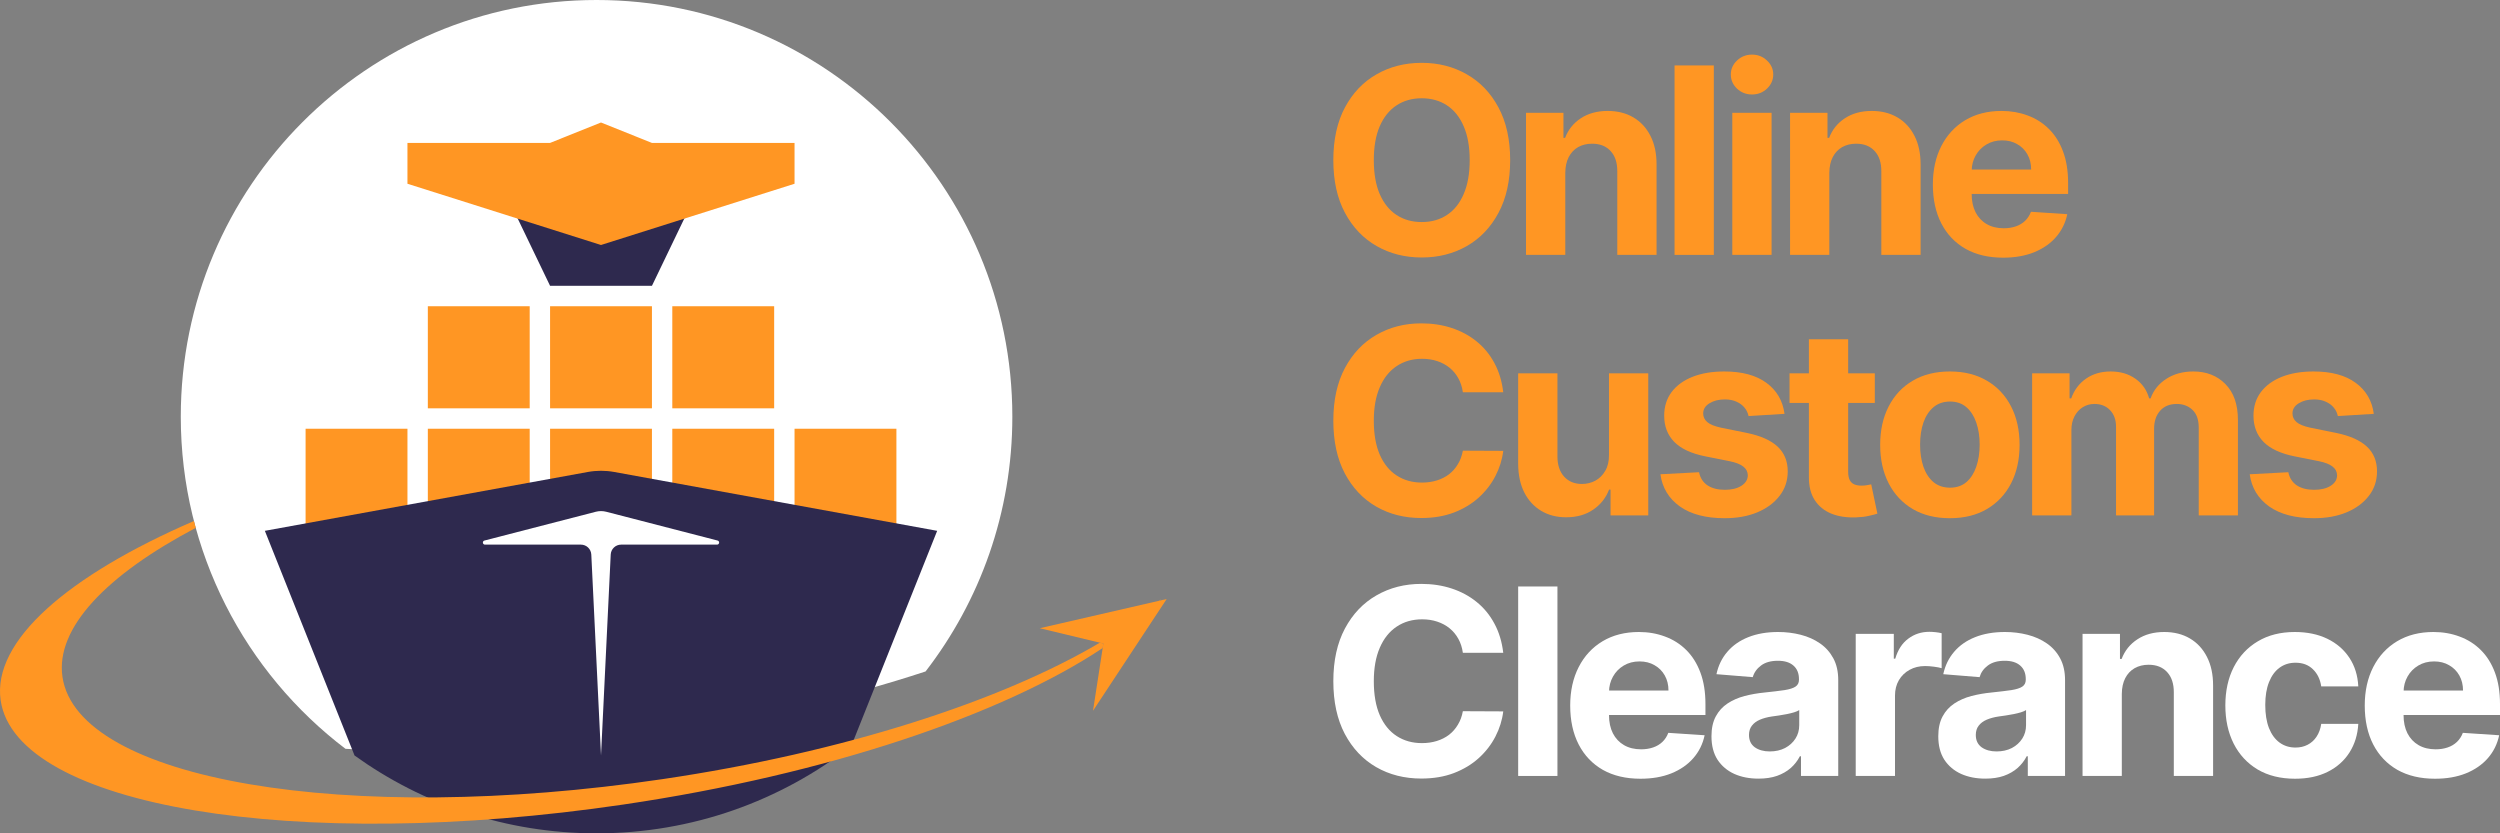 <svg width="240" height="80" viewBox="0 0 240 80" fill="none" xmlns="http://www.w3.org/2000/svg">
<rect x="0" y="0" width="240" height="80" fill="#808080" stroke="none"/>
<path d="M88.855 64.459C94.077 57.697 97.185 49.212 97.185 40C97.185 17.909 79.314 0 57.27 0C35.225 0 17.355 17.909 17.355 40C17.355 53.016 23.558 64.58 33.164 71.885C42.022 72.43 52.419 71.97 63.414 70.346C72.717 68.972 81.37 66.924 88.855 64.459Z" fill="white"/>
<rect x="29.337" y="41.159" width="9.779" height="9.8" fill="#FF9623"/>
<rect x="41.072" y="41.159" width="9.779" height="9.8" fill="#FF9623"/>
<rect x="52.807" y="41.159" width="9.779" height="9.8" fill="#FF9623"/>
<rect x="64.541" y="41.159" width="9.779" height="9.8" fill="#FF9623"/>
<rect x="76.276" y="41.159" width="9.779" height="9.8" fill="#FF9623"/>
<rect x="41.072" y="29.399" width="9.779" height="9.8" fill="#FF9623"/>
<rect x="52.807" y="29.399" width="9.779" height="9.8" fill="#FF9623"/>
<rect x="64.541" y="29.399" width="9.779" height="9.8" fill="#FF9623"/>
<path d="M48.895 19.309H66.497L62.586 27.439H52.807L48.895 19.309Z" fill="#2E294E"/>
<path d="M39.115 13.72H52.806L57.695 11.76L62.585 13.72H76.276V17.64L57.695 23.52L39.115 17.64V13.72Z" fill="#FF9623"/>
<path fill-rule="evenodd" clip-rule="evenodd" d="M34.036 72.528L25.426 50.959L56.442 45.308C57.272 45.157 58.122 45.157 58.952 45.308L89.968 50.959L81.722 71.618C74.967 76.872 66.483 80 57.27 80C48.602 80 40.58 77.231 34.036 72.528Z" fill="#2E294E"/>
<path d="M104.929 68.234L112.001 57.506L99.815 60.309L105.924 61.779L104.929 68.234Z" fill="#FF9623"/>
<path d="M46.557 52.284C46.322 52.284 46.28 51.949 46.507 51.891L57.196 49.129C57.525 49.044 57.869 49.044 58.197 49.129L68.886 51.891C69.114 51.949 69.071 52.284 68.836 52.284H59.627C59.094 52.284 58.654 52.703 58.629 53.236L57.697 72.519L56.765 53.236C56.739 52.703 56.299 52.284 55.766 52.284H46.557Z" fill="white"/>
<path fill-rule="evenodd" clip-rule="evenodd" d="M18.791 50.674C10.209 55.206 5.307 60.295 5.997 64.989C7.453 74.889 33.242 79.28 63.597 74.797C80.997 72.228 96.12 67.3 105.586 61.698L105.923 61.779L105.857 62.212C96.296 68.591 79.465 74.338 59.854 77.234C28.33 81.889 1.562 77.416 0.065 67.243C-0.773 61.541 6.506 55.258 18.616 50.017C18.673 50.237 18.731 50.456 18.791 50.674ZM111.466 57.491C111.397 57.553 111.328 57.615 111.257 57.677L111.312 57.664C111.364 57.606 111.415 57.549 111.466 57.491Z" fill="#FF9623"/>
<path d="M233.76 74.758C232.362 74.758 231.158 74.474 230.149 73.906C229.146 73.331 228.373 72.52 227.83 71.472C227.287 70.418 227.016 69.172 227.016 67.733C227.016 66.33 227.287 65.098 227.83 64.038C228.373 62.978 229.137 62.152 230.122 61.56C231.114 60.968 232.276 60.672 233.609 60.672C234.506 60.672 235.341 60.817 236.114 61.107C236.893 61.392 237.572 61.821 238.15 62.395C238.734 62.969 239.188 63.692 239.513 64.562C239.838 65.427 240 66.439 240 67.6V68.639H228.52V66.294H236.451C236.451 65.749 236.333 65.267 236.097 64.847C235.861 64.426 235.533 64.097 235.114 63.861C234.701 63.618 234.22 63.496 233.671 63.496C233.099 63.496 232.592 63.63 232.149 63.896C231.712 64.157 231.37 64.509 231.122 64.953C230.875 65.391 230.748 65.88 230.742 66.418V68.648C230.742 69.323 230.866 69.906 231.114 70.397C231.367 70.889 231.724 71.268 232.185 71.534C232.645 71.801 233.191 71.934 233.822 71.934C234.241 71.934 234.624 71.875 234.973 71.756C235.321 71.638 235.619 71.46 235.866 71.224C236.114 70.987 236.303 70.697 236.433 70.353L239.92 70.584C239.743 71.425 239.38 72.159 238.831 72.787C238.289 73.408 237.586 73.894 236.725 74.243C235.869 74.587 234.881 74.758 233.76 74.758Z" fill="white"/>
<path d="M220.324 74.758C218.932 74.758 217.734 74.462 216.731 73.87C215.733 73.272 214.966 72.443 214.429 71.383C213.898 70.323 213.633 69.104 213.633 67.724C213.633 66.327 213.901 65.101 214.438 64.047C214.981 62.987 215.751 62.161 216.748 61.569C217.745 60.971 218.932 60.672 220.306 60.672C221.492 60.672 222.531 60.888 223.422 61.32C224.313 61.753 225.018 62.36 225.537 63.141C226.056 63.923 226.343 64.841 226.396 65.894H222.838C222.737 65.214 222.472 64.666 222.041 64.251C221.616 63.831 221.059 63.621 220.368 63.621C219.784 63.621 219.274 63.781 218.837 64.1C218.406 64.414 218.07 64.873 217.828 65.477C217.586 66.081 217.465 66.812 217.465 67.671C217.465 68.541 217.583 69.281 217.819 69.891C218.061 70.501 218.4 70.966 218.837 71.286C219.274 71.605 219.784 71.765 220.368 71.765C220.799 71.765 221.186 71.677 221.528 71.499C221.876 71.321 222.162 71.064 222.386 70.726C222.616 70.383 222.767 69.971 222.838 69.492H226.396C226.337 70.534 226.053 71.451 225.546 72.245C225.044 73.032 224.351 73.648 223.466 74.092C222.581 74.536 221.534 74.758 220.324 74.758Z" fill="white"/>
<path d="M203.694 66.605V74.492H199.924V60.85H203.517V63.257H203.677C203.978 62.463 204.482 61.836 205.19 61.374C205.898 60.906 206.757 60.672 207.766 60.672C208.71 60.672 209.533 60.879 210.235 61.294C210.937 61.708 211.483 62.3 211.872 63.07C212.262 63.834 212.457 64.746 212.457 65.806V74.492H208.686V66.481C208.692 65.646 208.48 64.995 208.049 64.527C207.618 64.053 207.025 63.816 206.27 63.816C205.762 63.816 205.314 63.926 204.925 64.145C204.541 64.364 204.24 64.684 204.022 65.104C203.809 65.519 203.7 66.019 203.694 66.605Z" fill="white"/>
<path d="M190.589 74.749C189.721 74.749 188.948 74.599 188.27 74.297C187.591 73.989 187.054 73.536 186.659 72.938C186.269 72.334 186.075 71.582 186.075 70.682C186.075 69.924 186.213 69.287 186.491 68.772C186.768 68.257 187.146 67.843 187.624 67.529C188.102 67.215 188.644 66.978 189.252 66.818C189.866 66.658 190.509 66.546 191.182 66.481C191.972 66.398 192.61 66.321 193.093 66.25C193.577 66.173 193.928 66.06 194.147 65.912C194.365 65.764 194.474 65.545 194.474 65.255V65.202C194.474 64.639 194.297 64.204 193.943 63.896C193.595 63.588 193.099 63.434 192.456 63.434C191.778 63.434 191.238 63.585 190.836 63.887C190.435 64.183 190.17 64.556 190.04 65.006L186.553 64.722C186.73 63.893 187.078 63.177 187.597 62.573C188.116 61.963 188.786 61.495 189.606 61.169C190.432 60.838 191.388 60.672 192.474 60.672C193.229 60.672 193.952 60.761 194.642 60.938C195.339 61.116 195.955 61.392 196.492 61.764C197.035 62.138 197.463 62.617 197.776 63.203C198.088 63.784 198.245 64.479 198.245 65.291V74.492H194.669V72.6H194.563C194.344 73.026 194.052 73.403 193.686 73.728C193.321 74.048 192.881 74.299 192.368 74.483C191.854 74.661 191.261 74.749 190.589 74.749ZM191.668 72.138C192.223 72.138 192.713 72.029 193.138 71.81C193.563 71.585 193.896 71.283 194.138 70.904C194.38 70.525 194.501 70.096 194.501 69.616V68.168C194.383 68.245 194.22 68.316 194.014 68.381C193.813 68.441 193.586 68.497 193.332 68.55C193.079 68.597 192.825 68.642 192.571 68.683C192.317 68.719 192.087 68.751 191.881 68.781C191.438 68.846 191.052 68.95 190.721 69.092C190.391 69.234 190.134 69.426 189.951 69.669C189.768 69.906 189.677 70.202 189.677 70.557C189.677 71.073 189.863 71.466 190.235 71.739C190.612 72.005 191.09 72.138 191.668 72.138Z" fill="white"/>
<path d="M178.149 74.492V60.85H181.805V63.23H181.946C182.194 62.383 182.61 61.744 183.194 61.312C183.779 60.873 184.451 60.654 185.212 60.654C185.401 60.654 185.605 60.666 185.823 60.69C186.041 60.714 186.233 60.746 186.398 60.788V64.145C186.221 64.091 185.976 64.044 185.664 64.003C185.351 63.961 185.065 63.941 184.805 63.941C184.251 63.941 183.755 64.062 183.318 64.305C182.888 64.541 182.545 64.873 182.292 65.299C182.044 65.726 181.92 66.217 181.92 66.774V74.492H178.149Z" fill="white"/>
<path d="M168.815 74.749C167.948 74.749 167.175 74.599 166.496 74.297C165.818 73.989 165.281 73.536 164.885 72.938C164.496 72.334 164.301 71.582 164.301 70.682C164.301 69.924 164.44 69.287 164.717 68.772C164.995 68.257 165.372 67.843 165.85 67.529C166.328 67.215 166.871 66.978 167.479 66.818C168.092 66.658 168.736 66.546 169.408 66.481C170.199 66.398 170.836 66.321 171.32 66.25C171.804 66.173 172.155 66.06 172.373 65.912C172.592 65.764 172.701 65.545 172.701 65.255V65.202C172.701 64.639 172.524 64.204 172.17 63.896C171.822 63.588 171.326 63.434 170.683 63.434C170.004 63.434 169.464 63.585 169.063 63.887C168.662 64.183 168.396 64.556 168.266 65.006L164.779 64.722C164.956 63.893 165.304 63.177 165.824 62.573C166.343 61.963 167.013 61.495 167.833 61.169C168.659 60.838 169.615 60.672 170.7 60.672C171.456 60.672 172.179 60.761 172.869 60.938C173.565 61.116 174.182 61.392 174.719 61.764C175.262 62.138 175.689 62.617 176.002 63.203C176.315 63.784 176.471 64.479 176.471 65.291V74.492H172.895V72.6H172.789C172.571 73.026 172.279 73.403 171.913 73.728C171.547 74.048 171.108 74.299 170.594 74.483C170.081 74.661 169.488 74.749 168.815 74.749ZM169.895 72.138C170.45 72.138 170.939 72.029 171.364 71.81C171.789 71.585 172.122 71.283 172.364 70.904C172.606 70.525 172.727 70.096 172.727 69.616V68.168C172.609 68.245 172.447 68.316 172.24 68.381C172.04 68.441 171.813 68.497 171.559 68.55C171.305 68.597 171.052 68.642 170.798 68.683C170.544 68.719 170.314 68.751 170.107 68.781C169.665 68.846 169.278 68.95 168.948 69.092C168.618 69.234 168.361 69.426 168.178 69.669C167.995 69.906 167.904 70.202 167.904 70.557C167.904 71.073 168.089 71.466 168.461 71.739C168.839 72.005 169.317 72.138 169.895 72.138Z" fill="white"/>
<path d="M157.484 74.758C156.085 74.758 154.881 74.474 153.872 73.906C152.869 73.331 152.096 72.52 151.554 71.472C151.011 70.418 150.739 69.172 150.739 67.733C150.739 66.33 151.011 65.098 151.554 64.038C152.096 62.978 152.861 62.152 153.846 61.56C154.837 60.968 156 60.672 157.333 60.672C158.23 60.672 159.065 60.817 159.838 61.107C160.617 61.392 161.295 61.821 161.874 62.395C162.458 62.969 162.912 63.692 163.237 64.562C163.561 65.427 163.723 66.439 163.723 67.6V68.639H152.244V66.294H160.174C160.174 65.749 160.056 65.267 159.82 64.847C159.584 64.426 159.257 64.097 158.838 63.861C158.425 63.618 157.944 63.496 157.395 63.496C156.823 63.496 156.315 63.63 155.873 63.896C155.436 64.157 155.094 64.509 154.846 64.953C154.598 65.391 154.471 65.88 154.465 66.418V68.648C154.465 69.323 154.589 69.906 154.837 70.397C155.091 70.889 155.448 71.268 155.908 71.534C156.368 71.801 156.914 71.934 157.546 71.934C157.964 71.934 158.348 71.875 158.696 71.756C159.044 71.638 159.342 71.46 159.59 71.224C159.838 70.987 160.027 70.697 160.157 70.353L163.644 70.584C163.467 71.425 163.104 72.159 162.555 72.787C162.012 73.408 161.31 73.894 160.449 74.243C159.593 74.587 158.605 74.758 157.484 74.758Z" fill="white"/>
<path d="M149.514 56.302V74.492H145.744V56.302H149.514Z" fill="white"/>
<path d="M144.312 62.67H140.435C140.365 62.167 140.22 61.72 140.002 61.329C139.783 60.933 139.503 60.595 139.161 60.317C138.819 60.038 138.423 59.825 137.975 59.677C137.532 59.529 137.051 59.455 136.532 59.455C135.594 59.455 134.777 59.689 134.081 60.157C133.384 60.619 132.844 61.294 132.461 62.182C132.077 63.064 131.886 64.136 131.886 65.397C131.886 66.694 132.077 67.783 132.461 68.666C132.85 69.548 133.393 70.214 134.089 70.664C134.786 71.114 135.591 71.339 136.506 71.339C137.019 71.339 137.494 71.271 137.931 71.135C138.373 70.999 138.766 70.8 139.108 70.54C139.45 70.273 139.733 69.951 139.957 69.572C140.188 69.193 140.347 68.76 140.435 68.275L144.312 68.293C144.212 69.127 143.961 69.933 143.56 70.708C143.164 71.478 142.63 72.168 141.958 72.778C141.291 73.382 140.494 73.861 139.568 74.217C138.648 74.566 137.606 74.741 136.444 74.741C134.827 74.741 133.381 74.374 132.107 73.639C130.838 72.905 129.835 71.842 129.098 70.451C128.366 69.059 128 67.375 128 65.397C128 63.414 128.372 61.726 129.115 60.335C129.859 58.943 130.868 57.883 132.142 57.155C133.417 56.421 134.851 56.054 136.444 56.054C137.494 56.054 138.468 56.202 139.364 56.498C140.267 56.794 141.067 57.226 141.763 57.794C142.459 58.357 143.026 59.047 143.462 59.864C143.905 60.681 144.188 61.617 144.312 62.67Z" fill="white"/>
<path d="M227.884 39.729L224.432 39.942C224.373 39.646 224.246 39.38 224.052 39.143C223.857 38.9 223.6 38.708 223.281 38.566C222.969 38.418 222.594 38.344 222.157 38.344C221.573 38.344 221.081 38.468 220.679 38.717C220.278 38.959 220.077 39.285 220.077 39.694C220.077 40.019 220.207 40.295 220.467 40.52C220.727 40.745 221.172 40.925 221.803 41.061L224.264 41.559C225.586 41.831 226.571 42.269 227.22 42.873C227.869 43.477 228.194 44.271 228.194 45.254C228.194 46.148 227.931 46.932 227.406 47.607C226.887 48.282 226.173 48.809 225.264 49.188C224.361 49.561 223.32 49.748 222.14 49.748C220.34 49.748 218.906 49.372 217.838 48.62C216.776 47.862 216.154 46.831 215.971 45.529L219.679 45.333C219.791 45.884 220.063 46.304 220.493 46.595C220.924 46.879 221.476 47.021 222.149 47.021C222.809 47.021 223.34 46.894 223.742 46.639C224.149 46.379 224.355 46.044 224.361 45.635C224.355 45.292 224.211 45.011 223.928 44.792C223.644 44.567 223.208 44.395 222.618 44.276L220.263 43.806C218.936 43.539 217.947 43.078 217.298 42.42C216.655 41.763 216.334 40.925 216.334 39.907C216.334 39.03 216.57 38.276 217.042 37.642C217.52 37.008 218.189 36.52 219.051 36.176C219.918 35.833 220.933 35.661 222.095 35.661C223.813 35.661 225.164 36.026 226.149 36.754C227.14 37.482 227.719 38.474 227.884 39.729Z" fill="#FF9623"/>
<path d="M195.084 49.481V35.839H198.678V38.246H198.837C199.12 37.447 199.592 36.816 200.253 36.354C200.914 35.892 201.705 35.661 202.625 35.661C203.558 35.661 204.351 35.895 205.006 36.363C205.661 36.825 206.098 37.452 206.316 38.246H206.458C206.735 37.464 207.237 36.84 207.962 36.372C208.694 35.898 209.559 35.661 210.556 35.661C211.824 35.661 212.854 36.067 213.645 36.878C214.441 37.683 214.84 38.826 214.84 40.306V49.481H211.078V41.053C211.078 40.295 210.877 39.726 210.476 39.347C210.075 38.968 209.573 38.779 208.971 38.779C208.287 38.779 207.753 38.998 207.369 39.436C206.986 39.868 206.794 40.44 206.794 41.15V49.481H203.139V40.972C203.139 40.303 202.947 39.771 202.563 39.374C202.186 38.977 201.687 38.779 201.068 38.779C200.649 38.779 200.271 38.885 199.935 39.099C199.604 39.306 199.342 39.599 199.147 39.978C198.952 40.351 198.855 40.789 198.855 41.292V49.481H195.084Z" fill="#FF9623"/>
<path d="M187.188 49.748C185.813 49.748 184.625 49.455 183.621 48.868C182.624 48.276 181.854 47.453 181.311 46.399C180.768 45.339 180.497 44.111 180.497 42.713C180.497 41.304 180.768 40.072 181.311 39.019C181.854 37.959 182.624 37.136 183.621 36.55C184.625 35.957 185.813 35.661 187.188 35.661C188.563 35.661 189.749 35.957 190.746 36.55C191.749 37.136 192.522 37.959 193.065 39.019C193.608 40.072 193.88 41.304 193.88 42.713C193.88 44.111 193.608 45.339 193.065 46.399C192.522 47.453 191.749 48.276 190.746 48.868C189.749 49.455 188.563 49.748 187.188 49.748ZM187.206 46.817C187.831 46.817 188.354 46.639 188.773 46.284C189.192 45.923 189.507 45.431 189.72 44.809C189.938 44.188 190.047 43.48 190.047 42.687C190.047 41.893 189.938 41.186 189.72 40.564C189.507 39.942 189.192 39.451 188.773 39.09C188.354 38.728 187.831 38.548 187.206 38.548C186.575 38.548 186.044 38.728 185.613 39.09C185.188 39.451 184.866 39.942 184.648 40.564C184.436 41.186 184.329 41.893 184.329 42.687C184.329 43.48 184.436 44.188 184.648 44.809C184.866 45.431 185.188 45.923 185.613 46.284C186.044 46.639 186.575 46.817 187.206 46.817Z" fill="#FF9623"/>
<path d="M179.982 35.839V38.681H171.795V35.839H179.982ZM173.654 32.571H177.424V45.289C177.424 45.638 177.477 45.911 177.583 46.106C177.69 46.296 177.837 46.429 178.026 46.506C178.221 46.583 178.445 46.621 178.699 46.621C178.876 46.621 179.053 46.606 179.23 46.577C179.407 46.541 179.542 46.515 179.637 46.497L180.23 49.312C180.041 49.372 179.775 49.44 179.433 49.517C179.091 49.6 178.675 49.65 178.185 49.668C177.277 49.703 176.48 49.582 175.795 49.303C175.117 49.025 174.589 48.593 174.211 48.007C173.834 47.421 173.648 46.681 173.654 45.786V32.571Z" fill="#FF9623"/>
<path d="M171.313 39.729L167.861 39.942C167.802 39.646 167.675 39.38 167.48 39.143C167.285 38.9 167.029 38.708 166.71 38.566C166.397 38.418 166.023 38.344 165.586 38.344C165.002 38.344 164.509 38.468 164.108 38.717C163.707 38.959 163.506 39.285 163.506 39.694C163.506 40.019 163.636 40.295 163.896 40.52C164.155 40.745 164.601 40.925 165.232 41.061L167.693 41.559C169.014 41.831 170 42.269 170.649 42.873C171.298 43.477 171.622 44.271 171.622 45.254C171.622 46.148 171.36 46.932 170.835 47.607C170.315 48.282 169.601 48.809 168.693 49.188C167.79 49.561 166.749 49.748 165.568 49.748C163.769 49.748 162.335 49.372 161.267 48.62C160.205 47.862 159.582 46.831 159.399 45.529L163.108 45.333C163.22 45.884 163.491 46.304 163.922 46.595C164.353 46.879 164.905 47.021 165.577 47.021C166.238 47.021 166.769 46.894 167.17 46.639C167.578 46.379 167.784 46.044 167.79 45.635C167.784 45.292 167.64 45.011 167.356 44.792C167.073 44.567 166.636 44.395 166.046 44.276L163.692 43.806C162.364 43.539 161.376 43.078 160.727 42.42C160.084 41.763 159.762 40.925 159.762 39.907C159.762 39.03 159.998 38.276 160.47 37.642C160.948 37.008 161.618 36.52 162.48 36.176C163.347 35.833 164.362 35.661 165.524 35.661C167.241 35.661 168.592 36.026 169.578 36.754C170.569 37.482 171.147 38.474 171.313 39.729Z" fill="#FF9623"/>
<path d="M154.462 43.673V35.839H158.232V49.481H154.612V47.003H154.471C154.164 47.803 153.653 48.445 152.939 48.931C152.231 49.416 151.367 49.659 150.346 49.659C149.437 49.659 148.638 49.452 147.948 49.037C147.257 48.623 146.717 48.033 146.328 47.27C145.944 46.506 145.75 45.591 145.744 44.525V35.839H149.514V43.85C149.52 44.656 149.735 45.292 150.16 45.76C150.585 46.227 151.154 46.461 151.868 46.461C152.323 46.461 152.748 46.358 153.143 46.151C153.538 45.937 153.857 45.624 154.099 45.209C154.347 44.795 154.468 44.282 154.462 43.673Z" fill="#FF9623"/>
<path d="M144.312 37.66H140.435C140.365 37.156 140.22 36.709 140.002 36.319C139.783 35.922 139.503 35.584 139.161 35.306C138.819 35.028 138.423 34.815 137.975 34.666C137.532 34.519 137.051 34.444 136.532 34.444C135.594 34.444 134.777 34.678 134.081 35.146C133.384 35.608 132.844 36.283 132.461 37.171C132.077 38.053 131.886 39.125 131.886 40.386C131.886 41.683 132.077 42.773 132.461 43.655C132.85 44.537 133.393 45.203 134.089 45.653C134.786 46.103 135.591 46.328 136.506 46.328C137.019 46.328 137.494 46.26 137.931 46.124C138.373 45.988 138.766 45.789 139.108 45.529C139.45 45.262 139.733 44.94 139.957 44.561C140.188 44.182 140.347 43.749 140.435 43.264L144.312 43.282C144.212 44.117 143.961 44.922 143.56 45.698C143.164 46.467 142.63 47.157 141.958 47.767C141.291 48.371 140.494 48.851 139.568 49.206C138.648 49.555 137.606 49.73 136.444 49.73C134.827 49.73 133.381 49.363 132.107 48.629C130.838 47.894 129.835 46.831 129.098 45.44C128.366 44.048 128 42.364 128 40.386C128 38.403 128.372 36.715 129.115 35.324C129.859 33.932 130.868 32.873 132.142 32.144C133.417 31.41 134.851 31.043 136.444 31.043C137.494 31.043 138.468 31.191 139.364 31.487C140.267 31.783 141.067 32.215 141.763 32.784C142.459 33.346 143.026 34.036 143.462 34.853C143.905 35.67 144.188 36.606 144.312 37.66Z" fill="#FF9623"/>
<path d="M192.299 24.737C190.901 24.737 189.697 24.453 188.688 23.884C187.685 23.31 186.912 22.499 186.369 21.451C185.826 20.397 185.555 19.15 185.555 17.712C185.555 16.308 185.826 15.077 186.369 14.017C186.912 12.957 187.676 12.131 188.661 11.539C189.653 10.947 190.815 10.65 192.149 10.65C193.045 10.65 193.88 10.796 194.653 11.086C195.432 11.37 196.111 11.799 196.689 12.374C197.273 12.948 197.728 13.67 198.052 14.541C198.377 15.405 198.539 16.418 198.539 17.578V18.617H187.059V16.273H194.99C194.99 15.728 194.872 15.245 194.636 14.825C194.4 14.405 194.072 14.076 193.653 13.839C193.24 13.596 192.759 13.475 192.211 13.475C191.638 13.475 191.131 13.608 190.688 13.875C190.252 14.135 189.909 14.487 189.661 14.931C189.414 15.37 189.287 15.858 189.281 16.397V18.626C189.281 19.301 189.405 19.884 189.653 20.376C189.906 20.867 190.263 21.246 190.724 21.513C191.184 21.779 191.73 21.913 192.361 21.913C192.78 21.913 193.163 21.853 193.512 21.735C193.86 21.616 194.158 21.439 194.406 21.202C194.653 20.965 194.842 20.675 194.972 20.331L198.459 20.562C198.282 21.403 197.919 22.137 197.371 22.765C196.828 23.387 196.126 23.872 195.264 24.222C194.408 24.565 193.42 24.737 192.299 24.737Z" fill="#FF9623"/>
<path d="M175.616 16.584V24.47H171.846V10.828H175.439V13.235H175.598C175.899 12.442 176.404 11.814 177.112 11.352C177.82 10.884 178.679 10.65 179.688 10.65C180.632 10.65 181.455 10.858 182.157 11.272C182.859 11.687 183.405 12.279 183.794 13.049C184.184 13.812 184.378 14.724 184.378 15.784V24.47H180.608V16.459C180.614 15.624 180.402 14.973 179.971 14.505C179.54 14.031 178.947 13.795 178.192 13.795C177.684 13.795 177.236 13.904 176.846 14.123C176.463 14.342 176.162 14.662 175.944 15.082C175.731 15.497 175.622 15.997 175.616 16.584Z" fill="#FF9623"/>
<path d="M166.301 24.47V10.828H170.071V24.47H166.301ZM168.195 9.07C167.634 9.07 167.153 8.883 166.752 8.51C166.357 8.131 166.159 7.678 166.159 7.151C166.159 6.63 166.357 6.183 166.752 5.81C167.153 5.431 167.634 5.242 168.195 5.242C168.755 5.242 169.233 5.431 169.629 5.81C170.03 6.183 170.231 6.63 170.231 7.151C170.231 7.678 170.03 8.131 169.629 8.51C169.233 8.883 168.755 9.07 168.195 9.07Z" fill="#FF9623"/>
<path d="M164.527 6.281V24.47H160.756V6.281H164.527Z" fill="#FF9623"/>
<path d="M150.268 16.584V24.47H146.498V10.828H150.091V13.235H150.25C150.551 12.442 151.056 11.814 151.764 11.352C152.472 10.884 153.33 10.65 154.339 10.65C155.283 10.65 156.107 10.858 156.809 11.272C157.511 11.687 158.057 12.279 158.446 13.049C158.836 13.812 159.03 14.724 159.03 15.784V24.47H155.26V16.459C155.266 15.624 155.053 14.973 154.623 14.505C154.192 14.031 153.599 13.795 152.844 13.795C152.336 13.795 151.888 13.904 151.498 14.123C151.115 14.342 150.814 14.662 150.595 15.082C150.383 15.497 150.274 15.997 150.268 16.584Z" fill="#FF9623"/>
<path d="M144.976 15.376C144.976 17.359 144.601 19.047 143.852 20.438C143.108 21.83 142.093 22.892 140.807 23.627C139.527 24.355 138.087 24.719 136.488 24.719C134.877 24.719 133.431 24.352 132.151 23.618C130.871 22.884 129.859 21.821 129.115 20.429C128.372 19.038 128 17.353 128 15.376C128 13.392 128.372 11.704 129.115 10.313C129.859 8.922 130.871 7.862 132.151 7.133C133.431 6.399 134.877 6.032 136.488 6.032C138.087 6.032 139.527 6.399 140.807 7.133C142.093 7.862 143.108 8.922 143.852 10.313C144.601 11.704 144.976 13.392 144.976 15.376ZM141.09 15.376C141.09 14.091 140.899 13.007 140.515 12.125C140.137 11.243 139.603 10.574 138.913 10.118C138.223 9.662 137.414 9.434 136.488 9.434C135.562 9.434 134.753 9.662 134.063 10.118C133.372 10.574 132.836 11.243 132.452 12.125C132.074 13.007 131.886 14.091 131.886 15.376C131.886 16.66 132.074 17.744 132.452 18.626C132.836 19.509 133.372 20.178 134.063 20.634C134.753 21.09 135.562 21.317 136.488 21.317C137.414 21.317 138.223 21.09 138.913 20.634C139.603 20.178 140.137 19.509 140.515 18.626C140.899 17.744 141.09 16.66 141.09 15.376Z" fill="#FF9623"/>
</svg>
